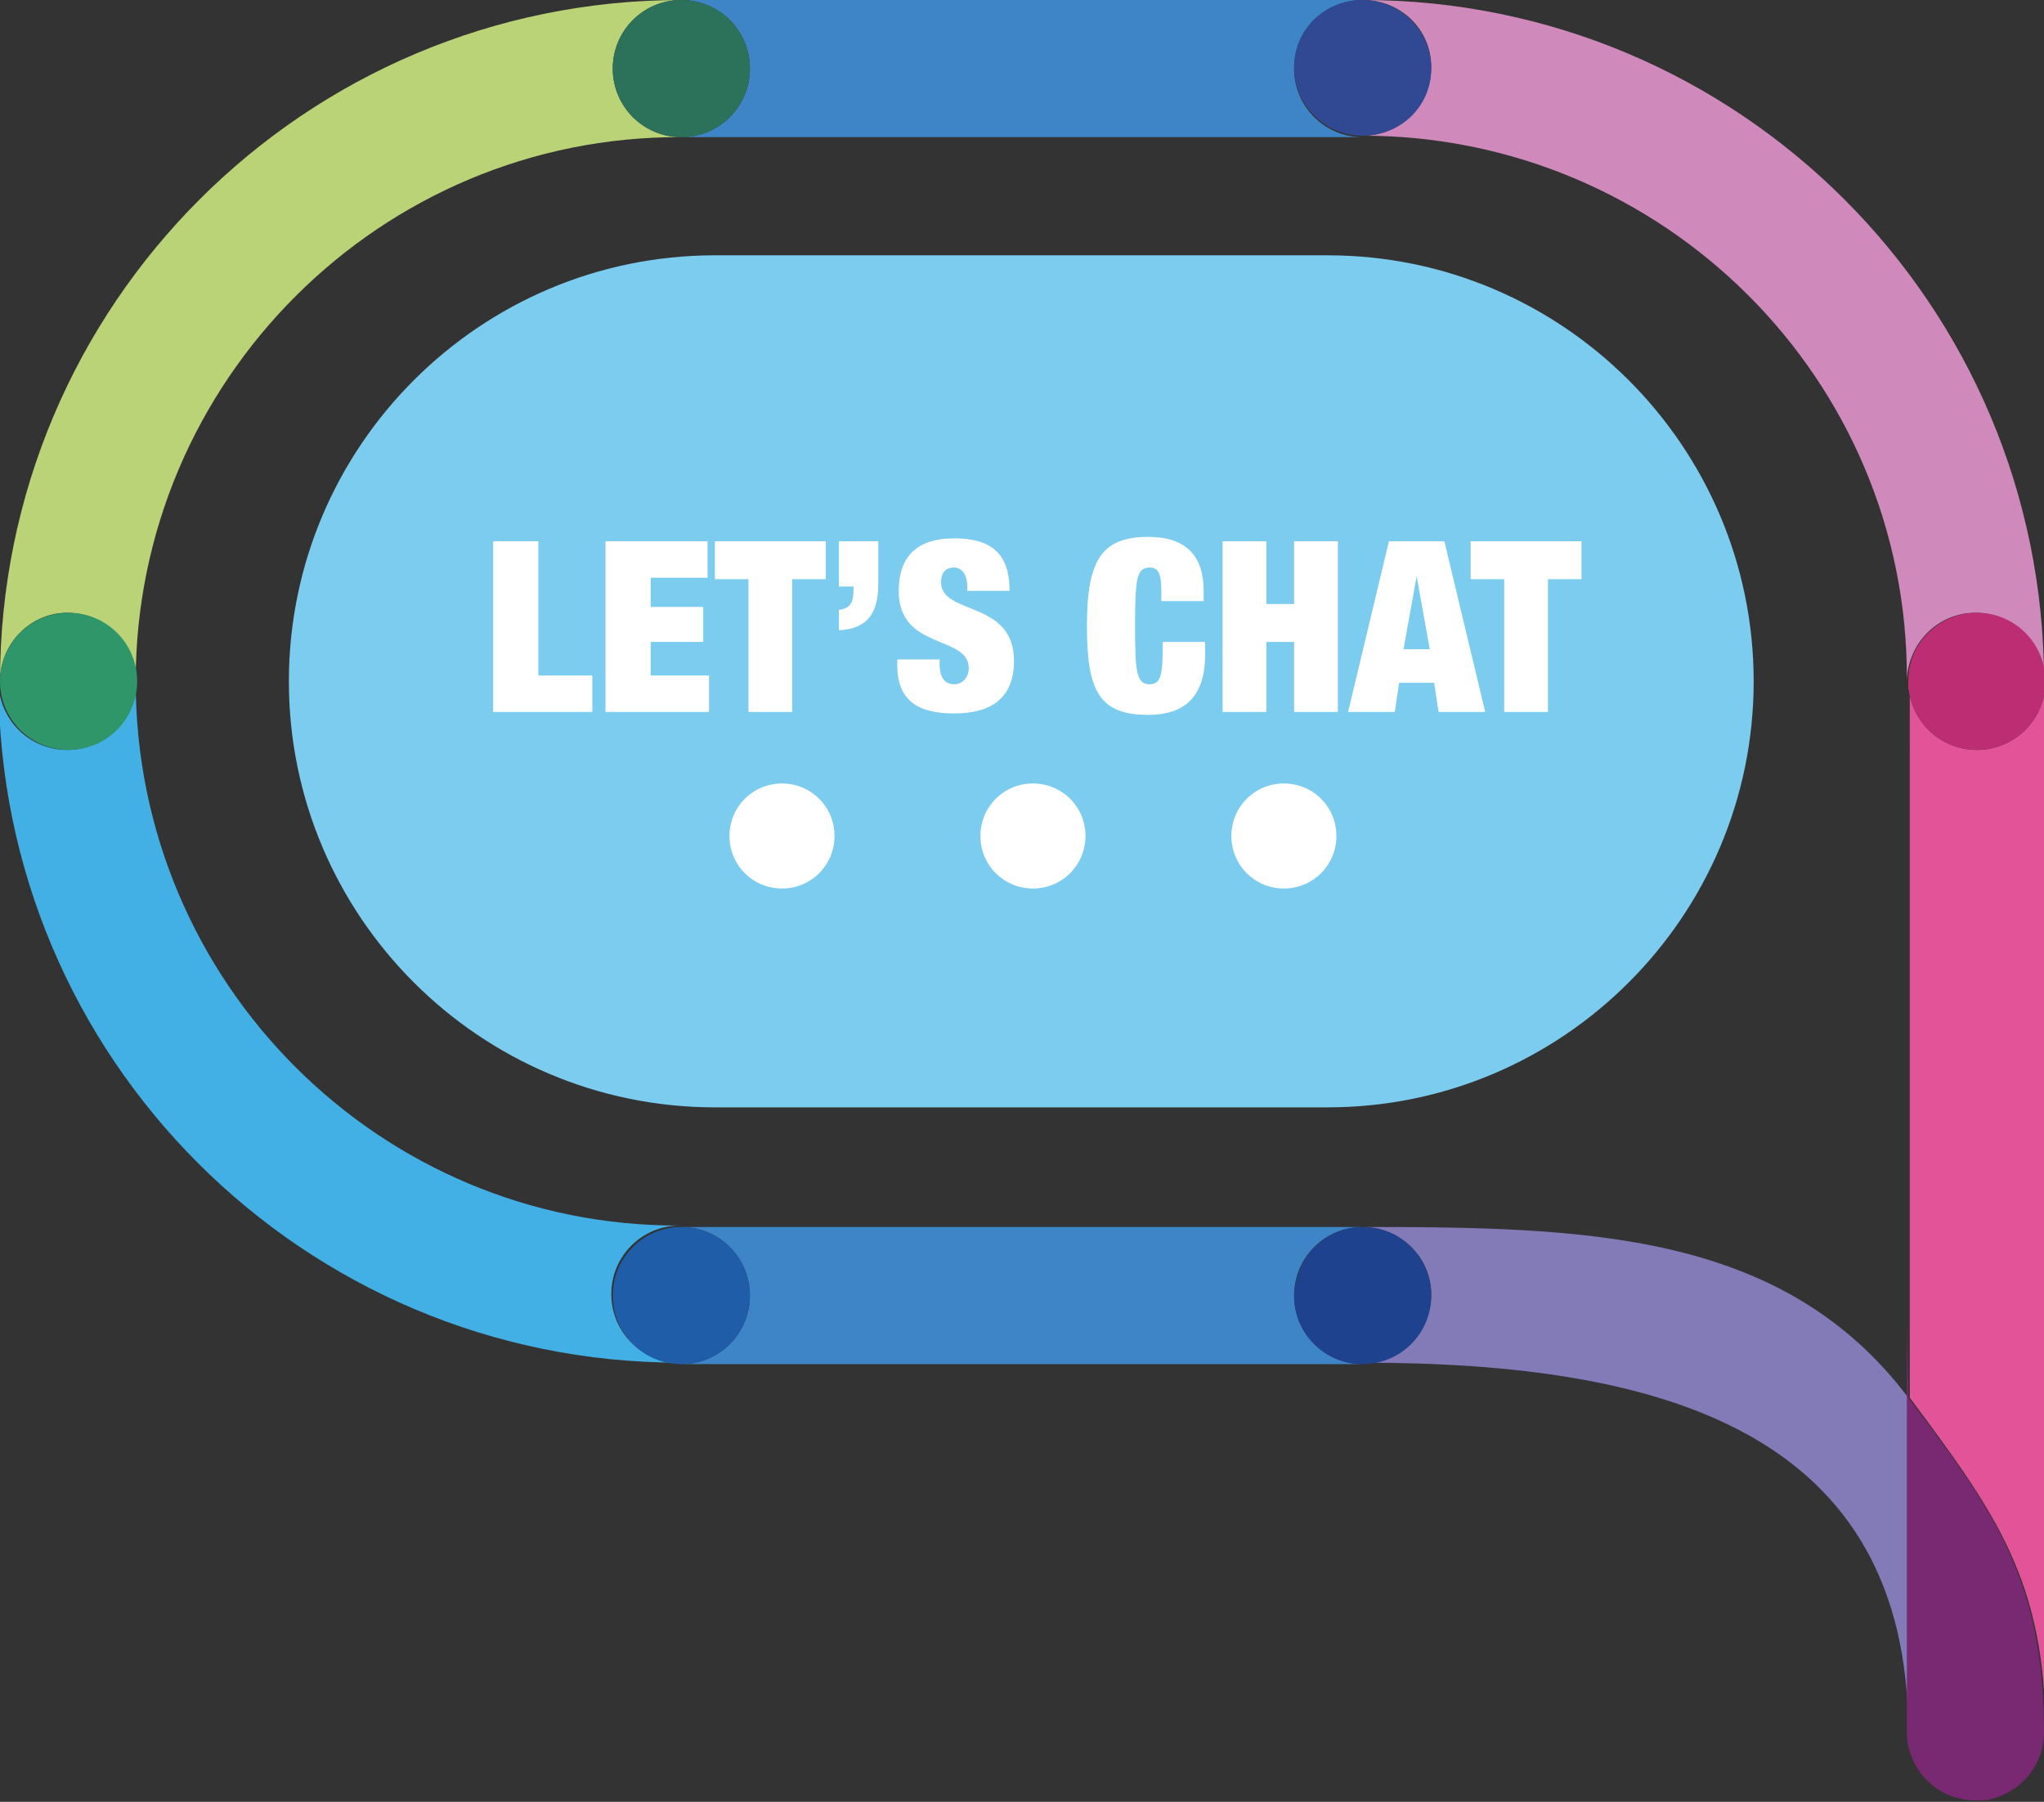 <svg version="1.1" id="Layer_1" xmlns="http://www.w3.org/2000/svg" x="0" y="0" viewBox="0 0 140.1 123.5" xml:space="preserve"><rect x="0" y="0" width="140.1" height="123.5" fill="#333333" stroke="none"/><style>.st26{fill:#fff}</style><path d="M46.7 0c2.6 0 4.7 2.1 4.7 4.7s-2.1 4.7-4.7 4.7h46.7c-2.6 0-4.7-2.1-4.7-4.7S90.8 0 93.4 0H46.7m0 84.1c2.6 0 4.7 2.1 4.7 4.7s-2.1 4.7-4.7 4.7h46.7c-2.6 0-4.7-2.1-4.7-4.7s2.1-4.7 4.7-4.7H46.7" fill="#3d85c6"/><path d="M46.7 0C44.1 0 42 2.1 42 4.7s2.1 4.7 4.7 4.7C26.1 9.3 9.3 26.1 9.3 46.7c0-2.6-2.1-4.7-4.7-4.7C2.1 42 0 44.1 0 46.7 0 20.9 20.9 0 46.7 0" fill="#b9d376"/><path d="M46.7 0c2.6 0 4.7 2.1 4.7 4.7s-2.1 4.7-4.7 4.7S42 7.3 42 4.7 44.1 0 46.7 0" fill="#2c725b"/><path d="M93.4 0c25.8 0 46.7 20.9 46.7 46.7 0-2.6-2.1-4.7-4.7-4.7s-4.6 2.1-4.7 4.6C130.8 26 114 9.3 93.4 9.3c2.6 0 4.7-2.1 4.7-4.7S96 0 93.4 0" fill="#cf8abb"/><path d="M93.4 0c2.6 0 4.7 2.1 4.7 4.7S96 9.3 93.4 9.3s-4.7-2.1-4.7-4.7S90.8 0 93.4 0" fill="#314993"/><path d="M93.4 84.1c15.3 0 28.8.3 37.4 11.7v23c0-20.6-16.7-25.4-37.4-25.4 2.6 0 4.7-2.1 4.7-4.7 0-2.5-2.1-4.6-4.7-4.6" fill="#827bb8"/><path d="M93.4 84.1c2.6 0 4.7 2.1 4.7 4.7s-2.1 4.7-4.7 4.7-4.7-2.1-4.7-4.7c.1-2.6 2.1-4.7 4.7-4.7" fill="#1f428f"/><path d="M9.3 46.7c0 2.6-2.1 4.7-4.7 4.7s-4.7-2.1-4.7-4.7c0 25.8 20.9 46.7 46.7 46.7-2.6 0-4.7-2.1-4.7-4.7S44 84 46.6 84c-20.5.1-37.3-16.6-37.3-37.3m-9.3 0" fill="#43b0e5"/><path d="M46.7 84.1c2.6 0 4.7 2.1 4.7 4.7s-2.1 4.7-4.7 4.7-4.7-2.1-4.7-4.7 2.1-4.7 4.7-4.7" fill="#1f5da8"/><path d="M4.7 42c2.6 0 4.7 2.1 4.7 4.7s-2.1 4.7-4.7 4.7S0 49.3 0 46.7 2.1 42 4.7 42" fill="#2f966a"/><path d="M130.8 46.7c0 2.6 2.1 4.7 4.7 4.7s4.7-2.1 4.7-4.7v72.1c0-10.5-3.5-15.2-9.3-23V46.7h-.1" fill="#e35397"/><path d="M135.5 42c2.6 0 4.7 2.1 4.7 4.7s-2.1 4.7-4.7 4.7-4.7-2.1-4.7-4.7v-.1c0-2.5 2.1-4.6 4.7-4.6" fill="#bd2d74"/><path d="M130.8 95.8c5.9 7.8 9.3 12.5 9.3 23v.1c-.1 2.2-1.6 3.9-3.6 4.4-.3.1-.7.1-1.1.1-2.6 0-4.7-2.1-4.7-4.7v-28" fill="#792872"/><path d="M49 17.5h42c16.1 0 29.2 13.1 29.2 29.2S107.1 75.9 91 75.9H49c-16.1 0-29.2-13.1-29.2-29.2S32.9 17.5 49 17.5z" fill="#7bccee"/><path class="st26" d="M33.9 37.1h3v9.2h3.7v2.5h-6.8V37.1zm7.7 0h6.9v2.5h-3.9v2h3.6V44h-3.6v2.3h4v2.5h-7.1V37.1zm9.7 2.6H49v-2.6h7.6v2.6h-2.3v9.1h-3v-9.1zm6.2-2.6h2.7V40c0 2.1-.8 3.1-2.7 3.2v-1.4c.8-.1 1-.5 1-1.4v-.2h-1v-3.1zm8.8 3.4v-.3c0-.7-.3-1.3-.9-1.3-.7 0-.9.5-.9 1 0 2.3 5 1.2 5 5.4 0 2.5-1.5 3.6-4.1 3.6-2.5 0-3.9-.9-3.9-3.3v-.4h2.9v.3c0 1 .4 1.4 1 1.4s1-.5 1-1.1c0-2.3-4.8-1.2-4.8-5.3 0-2.4 1.3-3.6 3.8-3.6 2.6 0 3.8 1.1 3.8 3.6h-2.9zm13.3.1c0-1.3-.2-1.7-.8-1.7-.9 0-1 .8-1 4s.1 4 1 4c.8 0 .9-.7.9-2.9h2.9v.9c0 3.3-1.9 4.1-3.9 4.1-3.4 0-4.2-1.7-4.2-6.1 0-4.5 1-6.1 4.2-6.1 2.7 0 3.8 1.4 3.8 3.7v.7h-2.9v-.6zm4.2-3.5h3v4.3h1.9v-4.3h3v11.7h-3V44h-1.9v4.8h-3V37.1zm11.4 0H99l2.8 11.7h-3.2l-.3-2h-2.4l-.3 2h-3.2l2.8-11.7zm1.9 2.4l-.9 5H98l-.9-5zm6 .2h-2.3v-2.6h7.6v2.6h-2.3v9.1h-3v-9.1zM74.4 57.3c0 2-1.6 3.6-3.6 3.6s-3.6-1.6-3.6-3.6 1.6-3.6 3.6-3.6 3.6 1.6 3.6 3.6zm-17.2 0c0 2-1.6 3.6-3.6 3.6S50 59.3 50 57.3s1.6-3.6 3.6-3.6 3.6 1.6 3.6 3.6zm34.4 0c0 2-1.6 3.6-3.6 3.6s-3.6-1.6-3.6-3.6 1.6-3.6 3.6-3.6 3.6 1.6 3.6 3.6z"/></svg>